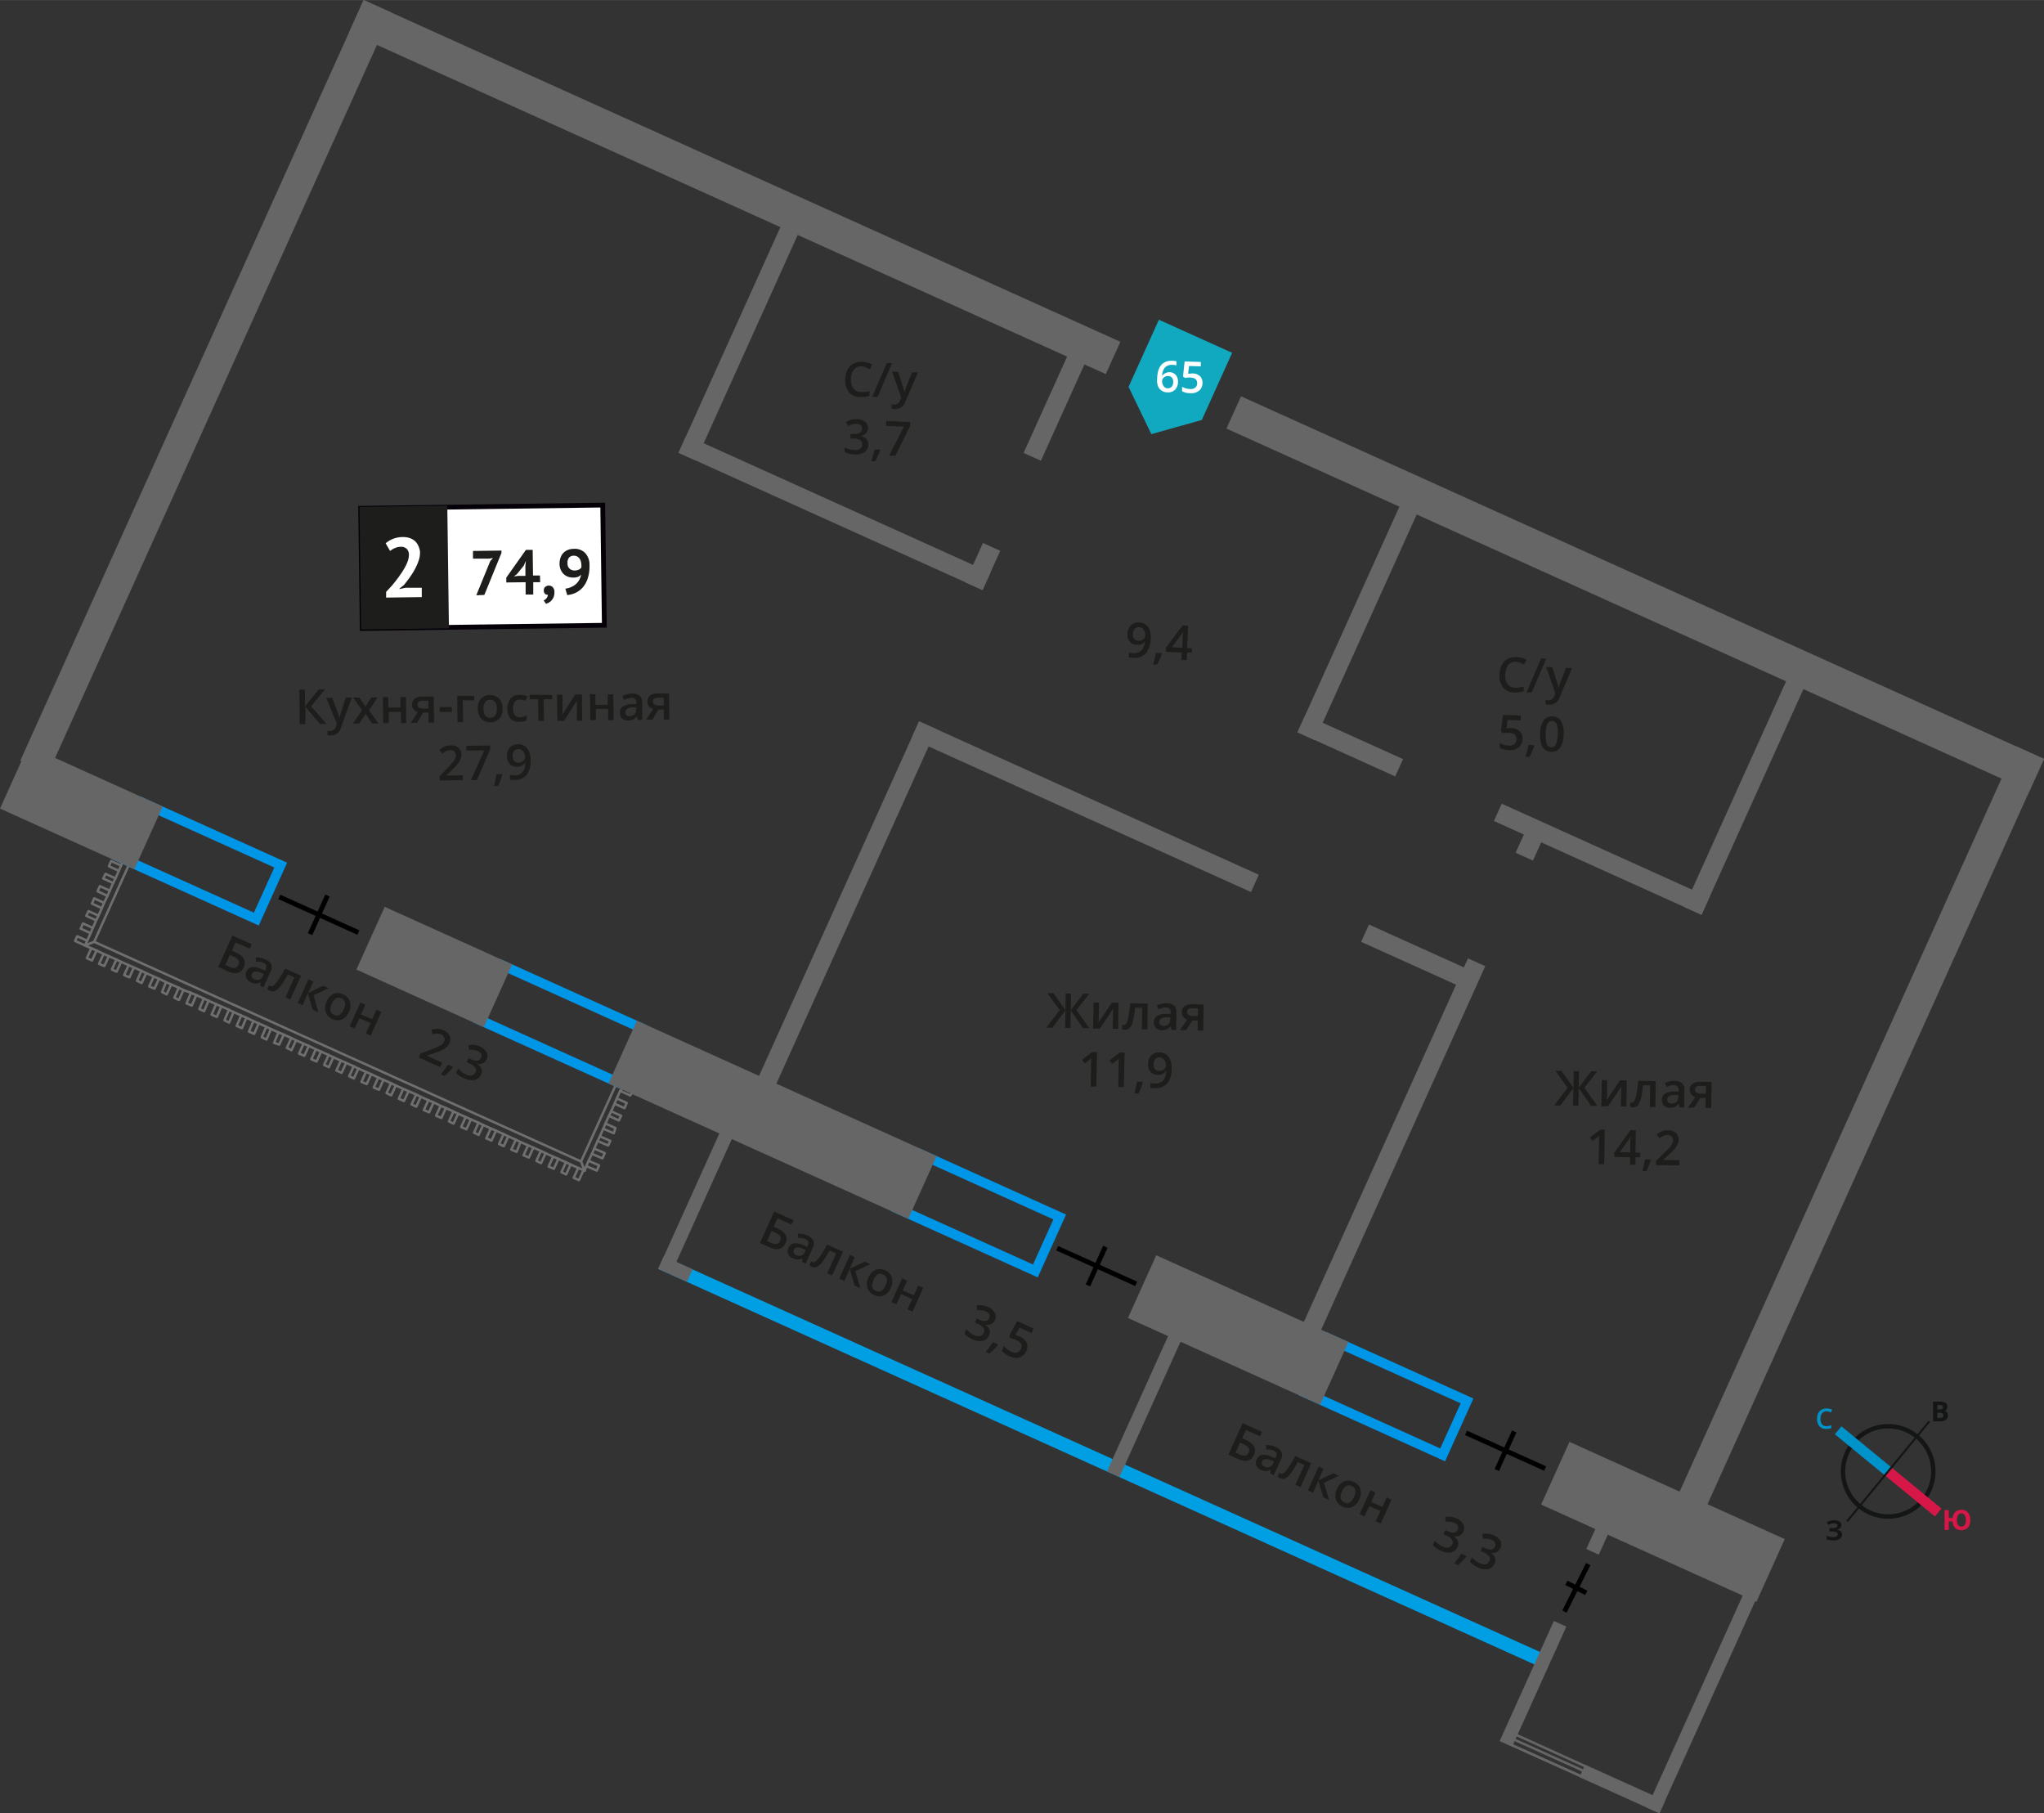 <svg xmlns="http://www.w3.org/2000/svg" width="149.23mm" height="132.36mm" viewBox="0 0 423.02 375.18">
  <rect x="0" y="0" width="423.02" height="375.18" fill="#333333" stroke="none"/>
  <defs>
    <style>
      .cls-1, .cls-12, .cls-13, .cls-14, .cls-4, .cls-6 {
        fill: none;
      }

      .cls-1 {
        stroke: #706f6f;
      }

      .cls-1, .cls-6 {
        stroke-linecap: round;
        stroke-linejoin: round;
      }

      .cls-1, .cls-11, .cls-6 {
        stroke-width: 0.5px;
      }

      .cls-2 {
        fill: #0096e7;
      }

      .cls-3 {
        fill: #009fe3;
      }

      .cls-4 {
        stroke: #000;
      }

      .cls-12, .cls-13, .cls-14, .cls-4 {
        stroke-miterlimit: 10;
      }

      .cls-5 {
        fill: #666;
      }

      .cls-6 {
        stroke: #666;
      }

      .cls-7 {
        fill: #11a9bf;
        fill-rule: evenodd;
      }

      .cls-11, .cls-8 {
        fill: #1d1d1b;
      }

      .cls-9 {
        fill: #fff;
      }

      .cls-10 {
        fill: #050007;
      }

      .cls-11 {
        stroke: #1d1d1b;
        stroke-miterlimit: 22.93;
      }

      .cls-12 {
        stroke: #141515;
        stroke-width: 0.91px;
      }

      .cls-13 {
        stroke: #0093ca;
      }

      .cls-13, .cls-14 {
        stroke-width: 2.13px;
      }

      .cls-14 {
        stroke: #d61747;
      }

      .cls-15 {
        fill: #141515;
      }

      .cls-16 {
        fill: #0093ca;
      }

      .cls-17 {
        fill: #d61747;
      }
    </style>
  </defs>
  <g id="text">
    <g>
      <line class="cls-1" x1="128.35" y1="225.7" x2="127.65" y2="227.27"/>
      <line class="cls-1" x1="127.19" y1="228.36" x2="126.48" y2="229.93"/>
      <line class="cls-1" x1="126.02" y1="230.89" x2="125.31" y2="232.46"/>
      <line class="cls-1" x1="124.85" y1="233.55" x2="124.15" y2="235.11"/>
      <line class="cls-1" x1="123.68" y1="236.08" x2="122.98" y2="237.65"/>
      <line class="cls-1" x1="122.51" y1="238.74" x2="121.81" y2="240.18"/>
      <line class="cls-1" x1="121.34" y1="241.27" x2="120.99" y2="242.23"/>
      <polyline class="cls-1" points="120.75 242.12 120.99 242.23 120.25 240.32 127.26 224.88"/>
      <line class="cls-1" x1="119.67" y1="241.65" x2="118.1" y2="240.95"/>
      <line class="cls-1" x1="117.13" y1="240.48" x2="115.56" y2="239.78"/>
      <line class="cls-1" x1="114.48" y1="239.31" x2="112.91" y2="238.61"/>
      <line class="cls-1" x1="111.94" y1="238.14" x2="110.37" y2="237.44"/>
      <line class="cls-1" x1="109.29" y1="236.98" x2="107.72" y2="236.28"/>
      <line class="cls-1" x1="106.75" y1="235.81" x2="105.19" y2="235.11"/>
      <line class="cls-1" x1="104.22" y1="234.64" x2="102.65" y2="233.94"/>
      <line class="cls-1" x1="101.57" y1="233.47" x2="100" y2="232.77"/>
      <line class="cls-1" x1="99.03" y1="232.3" x2="97.46" y2="231.6"/>
      <line class="cls-1" x1="96.38" y1="231.13" x2="94.81" y2="230.43"/>
      <line class="cls-1" x1="93.84" y1="229.96" x2="92.27" y2="229.26"/>
      <line class="cls-1" x1="91.19" y1="228.8" x2="89.74" y2="228.09"/>
      <line class="cls-1" x1="88.65" y1="227.63" x2="87.08" y2="226.93"/>
      <line class="cls-1" x1="86.12" y1="226.46" x2="84.55" y2="225.76"/>
      <line class="cls-1" x1="83.46" y1="225.29" x2="81.9" y2="224.59"/>
      <line class="cls-1" x1="80.93" y1="224.12" x2="79.36" y2="223.42"/>
      <line class="cls-1" x1="78.28" y1="222.95" x2="76.83" y2="222.25"/>
      <line class="cls-1" x1="75.74" y1="221.79" x2="74.17" y2="221.08"/>
      <line class="cls-1" x1="73.21" y1="220.62" x2="71.64" y2="219.92"/>
      <line class="cls-1" x1="70.55" y1="219.45" x2="68.98" y2="218.75"/>
      <line class="cls-1" x1="68.02" y1="218.28" x2="66.45" y2="217.58"/>
      <line class="cls-1" x1="65.36" y1="217.11" x2="63.91" y2="216.41"/>
      <line class="cls-1" x1="62.83" y1="215.94" x2="61.26" y2="215.24"/>
      <line class="cls-1" x1="60.29" y1="214.77" x2="58.73" y2="214.07"/>
      <line class="cls-1" x1="57.64" y1="213.61" x2="56.07" y2="212.9"/>
      <line class="cls-1" x1="55.11" y1="212.44" x2="53.54" y2="211.74"/>
      <line class="cls-1" x1="52.45" y1="211.27" x2="51" y2="210.57"/>
      <line class="cls-1" x1="49.92" y1="210.1" x2="48.35" y2="209.4"/>
      <line class="cls-1" x1="47.38" y1="208.93" x2="45.81" y2="208.23"/>
      <line class="cls-1" x1="44.73" y1="207.76" x2="43.16" y2="207.06"/>
      <line class="cls-1" x1="42.19" y1="206.59" x2="40.62" y2="205.89"/>
      <line class="cls-1" x1="39.54" y1="205.43" x2="37.97" y2="204.85"/>
      <line class="cls-1" x1="37.01" y1="204.38" x2="35.44" y2="203.68"/>
      <line class="cls-1" x1="34.35" y1="203.21" x2="32.9" y2="202.51"/>
      <line class="cls-1" x1="31.82" y1="202.04" x2="30.25" y2="201.34"/>
      <line class="cls-1" x1="29.28" y1="200.87" x2="27.71" y2="200.17"/>
      <line class="cls-1" x1="26.63" y1="199.7" x2="25.06" y2="199"/>
      <line class="cls-1" x1="24.09" y1="198.53" x2="22.52" y2="197.83"/>
      <line class="cls-1" x1="21.44" y1="197.37" x2="19.99" y2="196.66"/>
      <line class="cls-1" x1="18.9" y1="196.2" x2="17.58" y2="195.61"/>
      <polyline class="cls-1" points="17.58 195.61 19.49 194.87 120.25 240.32"/>
      <line class="cls-1" x1="18.05" y1="194.65" x2="18.75" y2="193.08"/>
      <line class="cls-1" x1="19.21" y1="191.99" x2="19.91" y2="190.42"/>
      <line class="cls-1" x1="20.38" y1="189.46" x2="21.08" y2="187.89"/>
      <line class="cls-1" x1="21.55" y1="186.8" x2="22.25" y2="185.36"/>
      <line class="cls-1" x1="22.72" y1="184.27" x2="23.42" y2="182.7"/>
      <line class="cls-1" x1="23.89" y1="181.74" x2="24.59" y2="180.17"/>
      <line class="cls-1" x1="25.06" y1="179.08" x2="25.17" y2="178.72"/>
      <line class="cls-1" x1="26.5" y1="179.3" x2="19.49" y2="194.87"/>
      <line class="cls-1" x1="130.4" y1="226.64" x2="130.64" y2="226.39"/>
      <polyline class="cls-1" points="128.59 225.46 128.35 225.7 130.4 226.64"/>
      <polyline class="cls-1" points="129.24 229.29 129.7 228.21 127.65 227.27 127.19 228.36 129.24 229.29"/>
      <polyline class="cls-1" points="128.07 231.83 128.54 230.86 126.48 229.93 126.02 230.89 128.07 231.83"/>
      <polyline class="cls-1" points="127.02 234.48 127.37 233.4 125.31 232.46 124.85 233.55 127.02 234.48"/>
      <polyline class="cls-1" points="125.85 237.01 126.32 236.05 124.15 235.12 123.68 236.08 125.85 237.01"/>
      <polyline class="cls-1" points="124.68 239.67 125.15 238.58 122.98 237.65 122.51 238.74 124.68 239.67"/>
      <polyline class="cls-1" points="123.51 242.2 123.98 241.12 121.81 240.18 121.34 241.27 123.51 242.2"/>
      <polyline class="cls-1" points="118.73 243.7 119.82 244.17 120.75 242.12 119.67 241.65 118.73 243.7"/>
      <polyline class="cls-1" points="116.2 242.53 117.16 243 118.1 240.95 117.13 240.48 116.2 242.53"/>
      <polyline class="cls-1" points="113.54 241.37 114.63 241.83 115.56 239.78 114.48 239.31 113.54 241.37"/>
      <polyline class="cls-1" points="111.01 240.2 111.97 240.66 112.91 238.61 111.94 238.14 111.01 240.2"/>
      <polyline class="cls-1" points="108.35 239.03 109.44 239.5 110.38 237.44 109.29 236.98 108.35 239.03"/>
      <polyline class="cls-1" points="105.82 237.86 106.91 238.33 107.72 236.28 106.75 235.81 105.82 237.86"/>
      <polyline class="cls-1" points="103.28 236.69 104.25 237.16 105.19 235.11 104.22 234.64 103.28 236.69"/>
      <polyline class="cls-1" points="100.63 235.52 101.72 235.99 102.65 233.94 101.57 233.47 100.63 235.52"/>
      <polyline class="cls-1" points="98.1 234.35 99.06 234.82 100 232.77 99.03 232.3 98.1 234.35"/>
      <polyline class="cls-1" points="95.44 233.19 96.53 233.65 97.46 231.6 96.38 231.13 95.44 233.19"/>
      <polyline class="cls-1" points="92.91 232.02 93.87 232.48 94.81 230.43 93.84 229.97 92.91 232.02"/>
      <polyline class="cls-1" points="90.25 230.85 91.34 231.31 92.27 229.26 91.19 228.8 90.25 230.85"/>
      <polyline class="cls-1" points="87.72 229.68 88.8 230.15 89.74 228.09 88.65 227.63 87.72 229.68"/>
      <polyline class="cls-1" points="85.18 228.51 86.15 228.98 87.08 226.93 86.12 226.46 85.18 228.51"/>
      <polyline class="cls-1" points="82.53 227.34 83.61 227.81 84.55 225.76 83.46 225.29 82.53 227.34"/>
      <polyline class="cls-1" points="80 226.17 80.96 226.64 81.9 224.59 80.93 224.12 80 226.17"/>
      <polyline class="cls-1" points="77.34 225.01 78.43 225.47 79.36 223.42 78.28 222.95 77.34 225.01"/>
      <polyline class="cls-1" points="74.81 223.84 75.89 224.3 76.83 222.25 75.74 221.78 74.81 223.84"/>
      <polyline class="cls-1" points="72.27 222.67 73.24 223.14 74.17 221.08 73.21 220.62 72.27 222.67"/>
      <polyline class="cls-1" points="69.62 221.5 70.7 221.97 71.64 219.91 70.55 219.45 69.62 221.5"/>
      <polyline class="cls-1" points="67.08 220.33 68.05 220.8 68.98 218.75 68.02 218.28 67.08 220.33"/>
      <polyline class="cls-1" points="64.43 219.16 65.51 219.63 66.45 217.58 65.36 217.11 64.43 219.16"/>
      <polyline class="cls-1" points="61.89 217.99 62.98 218.46 63.91 216.41 62.83 215.94 61.89 217.99"/>
      <polyline class="cls-1" points="59.36 216.82 60.33 217.29 61.26 215.24 60.29 214.77 59.36 216.82"/>
      <polyline class="cls-1" points="56.71 215.78 57.79 216.12 58.73 214.07 57.64 213.61 56.71 215.78"/>
      <polyline class="cls-1" points="54.17 214.61 55.14 215.08 56.07 212.91 55.1 212.44 54.17 214.61"/>
      <polyline class="cls-1" points="51.52 213.44 52.6 213.91 53.54 211.74 52.45 211.27 51.52 213.44"/>
      <polyline class="cls-1" points="48.98 212.27 50.07 212.74 51 210.57 49.92 210.1 48.98 212.27"/>
      <polyline class="cls-1" points="46.45 211.1 47.41 211.57 48.35 209.4 47.38 208.93 46.45 211.1"/>
      <polyline class="cls-1" points="43.79 209.94 44.88 210.4 45.81 208.23 44.73 207.76 43.79 209.94"/>
      <polyline class="cls-1" points="41.26 208.77 42.23 209.23 43.16 207.06 42.19 206.59 41.26 208.77"/>
      <polyline class="cls-1" points="38.6 207.6 39.69 208.06 40.62 205.89 39.54 205.43 38.6 207.6"/>
      <polyline class="cls-1" points="36.07 206.43 37.04 206.9 37.97 204.85 37.01 204.38 36.07 206.43"/>
      <polyline class="cls-1" points="33.54 205.26 34.5 205.73 35.44 203.68 34.35 203.21 33.54 205.26"/>
      <polyline class="cls-1" points="30.88 204.09 31.97 204.56 32.9 202.51 31.82 202.04 30.88 204.09"/>
      <polyline class="cls-1" points="28.35 202.92 29.31 203.39 30.25 201.34 29.28 200.87 28.35 202.92"/>
      <polyline class="cls-1" points="25.69 201.75 26.78 202.22 27.71 200.17 26.63 199.7 25.69 201.75"/>
      <polyline class="cls-1" points="23.16 200.59 24.12 201.05 25.06 199 24.09 198.53 23.16 200.59"/>
      <polyline class="cls-1" points="20.5 199.42 21.59 199.88 22.52 197.83 21.44 197.37 20.5 199.42"/>
      <polyline class="cls-1" points="17.97 198.25 19.05 198.72 19.99 196.66 18.9 196.2 17.97 198.25"/>
      <polyline class="cls-1" points="15.99 193.71 15.53 194.68 17.58 195.61 18.05 194.65 15.99 193.71"/>
      <polyline class="cls-1" points="17.16 191.06 16.7 192.14 18.75 193.08 19.21 191.99 17.16 191.06"/>
      <polyline class="cls-1" points="18.33 188.52 17.86 189.49 19.91 190.43 20.38 189.46 18.33 188.52"/>
      <polyline class="cls-1" points="19.5 185.87 19.03 186.96 21.08 187.89 21.55 186.81 19.5 185.87"/>
      <polyline class="cls-1" points="20.67 183.34 20.2 184.42 22.25 185.36 22.72 184.27 20.67 183.34"/>
      <polyline class="cls-1" points="21.84 180.8 21.37 181.77 23.42 182.7 23.89 181.74 21.84 180.8"/>
      <polyline class="cls-1" points="23 178.15 22.54 179.23 24.59 180.17 25.06 179.08 23 178.15"/>
      <path class="cls-2" d="M275.51,278.27l26.78,12.09-4.22,9.33L271.3,287.6l4.21-9.33m-1-2.65-5.86,13,30.42,13.74,5.86-13-30.42-13.74Z"/>
      <path class="cls-2" d="M191.22,240.21,218,252.3l-4.21,9.33L187,249.54l4.21-9.33m-1-2.65-5.86,13,30.42,13.74,5.86-13-30.42-13.74Z"/>
      <path class="cls-2" d="M104.59,201.09l26.77,12.09-4.21,9.34-26.77-12.09,4.21-9.34m-1-2.64-5.86,13,30.42,13.73,5.86-13-30.42-13.73Z"/>
      <path class="cls-2" d="M30,167.4l26.77,12.09-4.22,9.34L25.76,176.74,30,167.4m-1-2.64-5.86,13,30.41,13.73,5.87-13L29,164.76Z"/>
      <rect class="cls-3" x="226.31" y="202.51" width="2.83" height="199.51" transform="translate(596.92 219.07) rotate(114.29)"/>
      <g>
        <line class="cls-4" x1="303.41" y1="296.47" x2="319.77" y2="303.85"/>
        <line class="cls-4" x1="309.77" y1="304.17" x2="313.38" y2="296.17"/>
      </g>
      <g>
        <line class="cls-4" x1="218.79" y1="258.26" x2="235.14" y2="265.64"/>
        <line class="cls-4" x1="225.15" y1="265.96" x2="228.76" y2="257.97"/>
      </g>
      <g>
        <line class="cls-4" x1="57.81" y1="185.57" x2="74.16" y2="192.95"/>
        <line class="cls-4" x1="64.17" y1="193.28" x2="67.78" y2="185.28"/>
      </g>
      <rect class="cls-5" x="66.13" y="35.03" width="171.84" height="7.33" transform="translate(29.4 -59.14) rotate(24.3)"/>
      <rect class="cls-5" x="247.25" y="119.18" width="182.33" height="7.33" transform="translate(80.54 -128.38) rotate(24.3)"/>
      <g>
        <line class="cls-6" x1="313.1" y1="361.17" x2="327" y2="367.43"/>
        <line class="cls-6" x1="327" y1="367.43" x2="313.1" y2="361.17"/>
        <line class="cls-6" x1="313.57" y1="360.03" x2="327.47" y2="366.29"/>
        <line class="cls-6" x1="327.99" y1="365.41" x2="314.02" y2="359.06"/>
      </g>
      <rect class="cls-5" x="315.84" y="334.77" width="2.83" height="27.27" transform="translate(171.49 -99.69) rotate(24.3)"/>
      <rect class="cls-5" x="329.92" y="312.95" width="2.83" height="8.52" transform="translate(159.9 -108.25) rotate(24.3)"/>
      <rect class="cls-5" x="353.39" y="315.75" width="2.83" height="61.58" transform="translate(174.05 -115.31) rotate(24.3)"/>
      <rect class="cls-5" x="145.19" y="220.88" width="2.83" height="44.16" transform="translate(112.98 -38.8) rotate(24.3)"/>
      <rect class="cls-5" x="238.06" y="262.82" width="2.83" height="44.16" transform="translate(138.46 -73.31) rotate(24.3)"/>
      <rect class="cls-5" x="334.32" y="361.08" width="2.83" height="18.16" transform="translate(811.26 216.49) rotate(114.3)"/>
      <rect class="cls-5" x="138.37" y="259.3" width="2.83" height="6.53" transform="translate(436.61 243.22) rotate(114.3)"/>
      <rect class="cls-5" x="307.89" y="175.81" width="47.14" height="3.93" transform="translate(102.53 -120.65) rotate(24.3)"/>
      <rect class="cls-5" x="281.44" y="196.06" width="24.03" height="3.93" transform="translate(107.49 -103.22) rotate(24.3)"/>
      <rect class="cls-5" x="185.99" y="164.94" width="77.14" height="3.93" transform="translate(88.58 -77.62) rotate(24.3)"/>
      <rect class="cls-5" x="268.35" y="152.32" width="22.19" height="3.93" transform="translate(88.25 -101.33) rotate(24.3)"/>
      <rect class="cls-5" x="138.18" y="104.12" width="69.04" height="3.93" transform="translate(58.96 -61.67) rotate(24.3)"/>
      <rect class="cls-5" x="254.1" y="125.24" width="55.13" height="3.93" transform="translate(513.51 -77.16) rotate(114.3)"/>
      <rect class="cls-5" x="125.99" y="67.4" width="55.13" height="3.93" transform="translate(279.97 -42.04) rotate(114.3)"/>
      <rect class="cls-5" x="198.93" y="115.25" width="8.92" height="3.93" transform="translate(393.91 -19.92) rotate(114.3)"/>
      <rect class="cls-5" x="205.75" y="80.33" width="26.81" height="3.93" transform="translate(384.34 -83.57) rotate(114.3)"/>
      <rect class="cls-5" x="313.62" y="172.42" width="6.28" height="3.93" transform="translate(27.47 391.32) rotate(-65.7)"/>
      <rect class="cls-5" x="245.62" y="235.85" width="84.99" height="3.93" transform="translate(-47.2 402.55) rotate(-65.7)"/>
      <rect class="cls-5" x="132.03" y="186.82" width="84.99" height="3.93" transform="translate(-69.36 270.16) rotate(-65.7)"/>
      <rect class="cls-5" x="334.13" y="161.37" width="55.13" height="3.93" transform="translate(659.4 -99.09) rotate(114.3)"/>
      <rect class="cls-5" x="319.71" y="307.76" width="48.89" height="14.24" transform="translate(160.07 -113.73) rotate(24.3)"/>
      <rect class="cls-5" x="234.43" y="268.07" width="43.63" height="14.24" transform="translate(135.95 -81.07) rotate(24.3)"/>
      <rect class="cls-5" x="125.85" y="224.56" width="68.07" height="14.24" transform="translate(109.51 -45.27) rotate(24.3)"/>
      <rect class="cls-5" x="75.41" y="192.95" width="28.94" height="14.24" transform="translate(90.29 -19.26) rotate(24.3)"/>
      <rect class="cls-5" x="1.58" y="159.96" width="30.5" height="14.24" transform="translate(70.25 7.88) rotate(24.3)"/>
      <rect class="cls-5" x="-43.73" y="76.83" width="172.68" height="6.33" transform="translate(-47.83 85.91) rotate(-65.7)"/>
      <rect class="cls-5" x="298.26" y="231.24" width="172.68" height="6.33" transform="translate(12.69 488.47) rotate(-65.7)"/>
      <polygon class="cls-7" points="248.72 86.89 248.72 86.89 243.5 88.35 238.28 89.82 235.92 84.93 233.57 80.05 233.56 80.05 233.56 80.04 239.84 66.15 255 72.99 248.72 86.89 248.72 86.89"/>
      <g>
        <line class="cls-4" x1="323.77" y1="333.45" x2="328.69" y2="323.63"/>
        <line class="cls-4" x1="328.29" y1="329.57" x2="324.17" y2="327.5"/>
      </g>
      <g>
        <path class="cls-8" d="M219.31,209l-2.55-3.5,1.25,0,2.48,3.5.06-3.46,1.11,0L221.6,209l2.59-3.41,1.25,0-2.66,3.4,2.65,3.74-1.28,0-2.55-3.66-.07,3.62-1.1,0,.06-3.62-2.68,3.57-1.29,0Z"/>
        <path class="cls-8" d="M227.46,207.43l-.05,2.76c0,.33,0,.8-.1,1.42l2.78-4.14,1.4,0-.09,5.4h-1.11l.05-2.72c0-.15,0-.4,0-.73s0-.58.06-.73l-2.77,4.13-1.41,0,.1-5.4Z"/>
        <path class="cls-8" d="M237.47,213l-1.16,0,.08-4.5-1.49,0a17.94,17.94,0,0,1-.42,2.71,3.45,3.45,0,0,1-.62,1.41,1.24,1.24,0,0,1-1,.44,1.86,1.86,0,0,1-.63-.12l0-.9a1.11,1.11,0,0,0,.36.08c.33,0,.6-.37.8-1.11a21.12,21.12,0,0,0,.5-3.42l3.63.06Z"/>
        <path class="cls-8" d="M242.49,213.08l-.22-.75h0a2.25,2.25,0,0,1-.8.66,2.64,2.64,0,0,1-1,.16,1.74,1.74,0,0,1-1.24-.45,1.68,1.68,0,0,1-.43-1.23,1.45,1.45,0,0,1,.65-1.25,3.59,3.59,0,0,1,1.89-.43h.94v-.29a1.09,1.09,0,0,0-.23-.78,1,1,0,0,0-.74-.27,3,3,0,0,0-.8.11,6.61,6.61,0,0,0-.74.28l-.35-.83a3.63,3.63,0,0,1,1-.33,3.87,3.87,0,0,1,1-.1,2.37,2.37,0,0,1,1.55.47,1.79,1.79,0,0,1,.5,1.42l-.06,3.64Zm-1.7-.81a1.39,1.39,0,0,0,1-.33,1.26,1.26,0,0,0,.4-1v-.47l-.69,0a2.33,2.33,0,0,0-1.18.25.81.81,0,0,0-.38.73.73.73,0,0,0,.2.57A.93.93,0,0,0,240.79,212.27Z"/>
        <path class="cls-8" d="M245.46,213.14l-1.28,0,1.54-2.18a1.55,1.55,0,0,1-1.15-1.58,1.45,1.45,0,0,1,.57-1.19,2.36,2.36,0,0,1,1.5-.41l2.46.05-.09,5.4-1.15,0,0-2.08-1.08,0Zm.23-3.76a.7.7,0,0,0,.31.63,1.53,1.53,0,0,0,.84.22l1.07,0,0-1.6-1.25,0a1.18,1.18,0,0,0-.73.19A.66.66,0,0,0,245.69,209.38Z"/>
        <path class="cls-8" d="M226.88,224.82l-1.15,0,.08-4.61c0-.55,0-1,.06-1.31-.07.08-.17.16-.28.26l-1.11.88-.56-.74,2.12-1.62,1,0Z"/>
        <path class="cls-8" d="M232.59,224.92l-1.15,0,.08-4.61c0-.55,0-1,.06-1.31l-.28.25c-.11.1-.48.39-1.11.88l-.57-.73,2.13-1.62,1,0Z"/>
        <path class="cls-8" d="M236.51,223.93a15.62,15.62,0,0,1-.89,2.33l-.85,0c.24-.87.42-1.69.55-2.44l1.12,0Z"/>
        <path class="cls-8" d="M242.49,221a4.88,4.88,0,0,1-.9,3.14,3.13,3.13,0,0,1-2.58,1,3.41,3.41,0,0,1-.93-.09l0-1a3.29,3.29,0,0,0,.87.14,2.26,2.26,0,0,0,1.75-.6,3.07,3.07,0,0,0,.65-2h-.06a1.72,1.72,0,0,1-.7.62,2.09,2.09,0,0,1-1,.18,1.93,1.93,0,0,1-1.48-.62,2.33,2.33,0,0,1-.51-1.63,2.51,2.51,0,0,1,.65-1.77,2.28,2.28,0,0,1,1.73-.63,2.32,2.32,0,0,1,1.32.4,2.38,2.38,0,0,1,.86,1.09A4.17,4.17,0,0,1,242.49,221ZM240,218.76a1.12,1.12,0,0,0-.92.38,1.59,1.59,0,0,0-.33,1.08,1.45,1.45,0,0,0,.27,1,1.15,1.15,0,0,0,.89.36,1.42,1.42,0,0,0,1-.33,1.09,1.09,0,0,0,.41-.8,2.07,2.07,0,0,0-.16-.82,1.46,1.46,0,0,0-.46-.6A1.2,1.2,0,0,0,240,218.76Z"/>
      </g>
      <g>
        <path class="cls-8" d="M324.44,225.05l-2.55-3.49,1.25,0,2.48,3.5.06-3.46,1.11,0-.06,3.46,2.59-3.41,1.25,0-2.66,3.4,2.65,3.74-1.28,0-2.55-3.66-.07,3.62-1.1,0,.06-3.62-2.68,3.58-1.29,0Z"/>
        <path class="cls-8" d="M332.59,223.48l0,2.77c0,.32,0,.79-.1,1.42l2.78-4.14,1.4,0-.09,5.4-1.11,0,.05-2.72c0-.15,0-.39,0-.73s0-.58.06-.73l-2.77,4.13-1.4,0,.09-5.4Z"/>
        <path class="cls-8" d="M342.6,229.05l-1.16,0,.08-4.5-1.49,0a19.39,19.39,0,0,1-.41,2.7,3.71,3.71,0,0,1-.63,1.42,1.22,1.22,0,0,1-1,.43,1.48,1.48,0,0,1-.63-.12l0-.89a1.15,1.15,0,0,0,.36.07c.33,0,.6-.36.8-1.11a20.94,20.94,0,0,0,.5-3.42l3.63.06Z"/>
        <path class="cls-8" d="M347.62,229.14l-.22-.76h0a2.05,2.05,0,0,1-.8.66,2.46,2.46,0,0,1-1,.16,1.74,1.74,0,0,1-1.24-.45,1.61,1.61,0,0,1-.42-1.22,1.41,1.41,0,0,1,.64-1.25,3.49,3.49,0,0,1,1.89-.43l.94,0v-.28a1.1,1.1,0,0,0-.22-.78,1,1,0,0,0-.75-.27,2.38,2.38,0,0,0-.8.11,5.05,5.05,0,0,0-.74.27l-.35-.82a4,4,0,0,1,1-.34,4.38,4.38,0,0,1,1-.1,2.3,2.3,0,0,1,1.55.48,1.76,1.76,0,0,1,.5,1.42l-.06,3.63Zm-1.7-.81a1.43,1.43,0,0,0,1-.33,1.28,1.28,0,0,0,.4-1v-.46h-.7a2.44,2.44,0,0,0-1.18.25.82.82,0,0,0-.38.74.69.69,0,0,0,.2.56A1,1,0,0,0,345.92,228.33Z"/>
        <path class="cls-8" d="M350.59,229.19l-1.28,0,1.54-2.19a1.61,1.61,0,0,1-.85-.57,1.66,1.66,0,0,1-.3-1,1.43,1.43,0,0,1,.57-1.18,2.3,2.3,0,0,1,1.5-.41l2.46,0-.09,5.4-1.15,0,0-2.08-1.08,0Zm.23-3.76a.7.7,0,0,0,.31.63,1.45,1.45,0,0,0,.84.22l1.07,0,0-1.6-1.25,0a1.11,1.11,0,0,0-.73.19A.68.68,0,0,0,350.82,225.43Z"/>
        <path class="cls-8" d="M332,240.87l-1.15,0,.08-4.61c0-.55,0-1,.06-1.3l-.28.25-1.11.88-.56-.74,2.13-1.61.95,0Z"/>
        <path class="cls-8" d="M339.47,239.44h-1l0,1.55-1.12,0,0-1.55-3.26-.06v-.88l3.34-4.66,1.12,0-.08,4.64,1,0Zm-2.07-1,0-1.8c0-.63,0-1.16.08-1.56h0a5.1,5.1,0,0,1-.44.77l-1.82,2.55Z"/>
        <path class="cls-8" d="M341.65,240a17,17,0,0,1-.9,2.32h-.85c.24-.88.42-1.69.55-2.44h1.12Z"/>
        <path class="cls-8" d="M347.56,241.14l-4.83-.08v-.87l1.87-1.82a14.13,14.13,0,0,0,1.1-1.17,2.34,2.34,0,0,0,.4-.65,1.76,1.76,0,0,0,.14-.65,1,1,0,0,0-.28-.77,1.09,1.09,0,0,0-.8-.29,1.94,1.94,0,0,0-.79.14,3.41,3.41,0,0,0-.9.53l-.61-.77a4.05,4.05,0,0,1,1.17-.69,3.22,3.22,0,0,1,1.2-.19,2.35,2.35,0,0,1,1.59.54,1.79,1.79,0,0,1,.58,1.41,2.56,2.56,0,0,1-.19.92,4,4,0,0,1-.55.89,11.39,11.39,0,0,1-1.22,1.22L344.19,240v0l3.39.06Z"/>
      </g>
      <g>
        <path class="cls-9" d="M239.48,78.32c.07-2.52,1.13-3.74,3.18-3.68a3.57,3.57,0,0,1,.81.1l0,.86a2.89,2.89,0,0,0-.77-.12,2,2,0,0,0-1.57.51,2.62,2.62,0,0,0-.61,1.75h.05a1.35,1.35,0,0,1,.6-.53A1.87,1.87,0,0,1,242,77a1.73,1.73,0,0,1,1.34.58,2.06,2.06,0,0,1,.45,1.47,2.25,2.25,0,0,1-.61,1.58,2,2,0,0,1-1.56.54,2.06,2.06,0,0,1-2-1.36A3.8,3.8,0,0,1,239.48,78.32Zm2.18,2a1,1,0,0,0,.83-.31,1.49,1.49,0,0,0,.31-1,1.3,1.3,0,0,0-.24-.87,1,1,0,0,0-.8-.34,1.3,1.3,0,0,0-.62.12,1.22,1.22,0,0,0-.46.38.88.88,0,0,0-.17.5,1.66,1.66,0,0,0,.3,1.06A1.08,1.08,0,0,0,241.66,80.35Z"/>
        <path class="cls-9" d="M246.81,77.26a2.2,2.2,0,0,1,1.52.56,1.82,1.82,0,0,1,.53,1.42,2,2,0,0,1-.69,1.58,2.64,2.64,0,0,1-1.85.53,3.58,3.58,0,0,1-1.68-.4l0-.94a2.76,2.76,0,0,0,.8.34,4,4,0,0,0,.86.14,1.57,1.57,0,0,0,1.07-.29,1.11,1.11,0,0,0,.39-.9c0-.76-.45-1.16-1.43-1.19a3.12,3.12,0,0,0-.51,0l-.54.08-.45-.28.34-3.13,3.34.1,0,.92-2.43-.08-.19,1.59.38,0A3,3,0,0,1,246.81,77.26Z"/>
      </g>
      <g>
        <path class="cls-8" d="M67.58,149.79l-1.38,0-3-3.58,0,3.62-1.16,0-.1-7.14,1.17,0,0,3.46,2.84-3.49,1.28,0-2.84,3.48Z"/>
        <path class="cls-8" d="M67.5,144.39h1.25l1.14,3a6.1,6.1,0,0,1,.35,1.23h0a6.34,6.34,0,0,1,.15-.65c.08-.26.47-1.48,1.19-3.66l1.24,0-2.22,6.15a2.19,2.19,0,0,1-2.08,1.71,3,3,0,0,1-.74-.07l0-.91a2.24,2.24,0,0,0,.6.05,1.2,1.2,0,0,0,1.15-1l.19-.51Z"/>
        <path class="cls-8" d="M74.92,146.94l-1.85-2.62,1.31,0,1.26,1.88,1.21-1.91,1.3,0-1.78,2.67,1.95,2.73-1.3,0-1.36-2-1.3,2-1.3,0Z"/>
        <path class="cls-8" d="M80.34,144.22l0,2.17,2.54,0,0-2.17H84l.07,5.4H83l0-2.33-2.54,0,0,2.32-1.15,0-.07-5.4Z"/>
        <path class="cls-8" d="M86.29,149.55H85l1.47-2.23a1.55,1.55,0,0,1-1.19-1.54,1.48,1.48,0,0,1,.53-1.21,2.38,2.38,0,0,1,1.49-.45l2.46,0,.07,5.4-1.15,0,0-2.08H87.58Zm.12-3.76a.68.68,0,0,0,.32.61,1.45,1.45,0,0,0,.85.2h1.07l0-1.61-1.25,0a1.23,1.23,0,0,0-.72.21A.7.7,0,0,0,86.41,145.79Z"/>
        <path class="cls-8" d="M91,147.29l0-1,2.51,0,0,1Z"/>
        <path class="cls-8" d="M98.12,144v.9l-2.34,0,.06,4.5-1.15,0-.07-5.4Z"/>
        <path class="cls-8" d="M104,146.6a2.94,2.94,0,0,1-.66,2.08,2.45,2.45,0,0,1-1.87.77,2.7,2.7,0,0,1-1.35-.33,2.23,2.23,0,0,1-.9-1,3.29,3.29,0,0,1-.34-1.48,3,3,0,0,1,.65-2.06,2.42,2.42,0,0,1,1.89-.76,2.39,2.39,0,0,1,1.87.73A2.92,2.92,0,0,1,104,146.6Zm-3.93.06c0,1.24.48,1.86,1.4,1.85s1.36-.64,1.35-1.89-.49-1.84-1.41-1.83a1.16,1.16,0,0,0-1,.49A2.44,2.44,0,0,0,100.06,146.66Z"/>
        <path class="cls-8" d="M107.52,149.36a2.3,2.3,0,0,1-1.87-.69,3.6,3.6,0,0,1,0-4.14,2.46,2.46,0,0,1,1.92-.76,3.5,3.5,0,0,1,1.54.3l-.33.92a3.38,3.38,0,0,0-1.21-.26c-.93,0-1.39.63-1.38,1.87a2.21,2.21,0,0,0,.37,1.36,1.21,1.21,0,0,0,1,.45A3,3,0,0,0,109,148v1a2.63,2.63,0,0,1-.65.27A4.16,4.16,0,0,1,107.52,149.36Z"/>
        <path class="cls-8" d="M114.28,143.78v.9l-1.76,0,.06,4.5-1.15,0-.06-4.51-1.76,0v-.9Z"/>
        <path class="cls-8" d="M116.42,143.75l0,2.77a14,14,0,0,1-.06,1.42l2.66-4.23h1.4l.07,5.4h-1.1l0-2.72c0-.15,0-.39,0-.73s0-.58,0-.73l-2.64,4.22h-1.4l-.07-5.4Z"/>
        <path class="cls-8" d="M123.23,143.66l0,2.17,2.54,0,0-2.16,1.15,0L127,149l-1.14,0,0-2.33-2.54,0,0,2.33h-1.14l-.08-5.4Z"/>
        <path class="cls-8" d="M132,148.94l-.24-.74h0a2.16,2.16,0,0,1-.77.68,2.65,2.65,0,0,1-1,.19,1.69,1.69,0,0,1-1.24-.41,1.61,1.61,0,0,1-.47-1.21,1.45,1.45,0,0,1,.61-1.27,3.56,3.56,0,0,1,1.88-.49l.93,0v-.29a1.13,1.13,0,0,0-.25-.77,1,1,0,0,0-.76-.25,2.62,2.62,0,0,0-.79.14,5.84,5.84,0,0,0-.73.29l-.38-.81a3.67,3.67,0,0,1,1-.36,4.37,4.37,0,0,1,1-.14,2.34,2.34,0,0,1,1.56.43,1.77,1.77,0,0,1,.55,1.41l0,3.63Zm-1.72-.75a1.43,1.43,0,0,0,1-.37,1.27,1.27,0,0,0,.37-1v-.47l-.69,0a2.38,2.38,0,0,0-1.18.29.83.83,0,0,0-.36.74.74.74,0,0,0,.23.56A.92.92,0,0,0,130.29,148.19Z"/>
        <path class="cls-8" d="M135,148.91H133.7l1.48-2.23a1.54,1.54,0,0,1-1.2-1.54,1.49,1.49,0,0,1,.54-1.21,2.35,2.35,0,0,1,1.48-.45l2.46,0,.08,5.4h-1.16l0-2.08-1.09,0Zm.11-3.77a.69.69,0,0,0,.33.62,1.49,1.49,0,0,0,.84.2l1.07,0,0-1.6-1.25,0a1.1,1.1,0,0,0-.72.21A.68.68,0,0,0,135.1,145.14Z"/>
        <path class="cls-8" d="M95.79,161.42l-4.83.07,0-.87,1.82-1.88c.54-.56.89-1,1.07-1.19a3.11,3.11,0,0,0,.38-.67,2,2,0,0,0,.11-.66,1.07,1.07,0,0,0-.3-.76,1.12,1.12,0,0,0-.81-.26,2,2,0,0,0-.79.16,3.58,3.58,0,0,0-.88.56l-.63-.75a4.29,4.29,0,0,1,1.15-.73,3.35,3.35,0,0,1,1.19-.22,2.37,2.37,0,0,1,1.61.49,1.78,1.78,0,0,1,.62,1.39,2.35,2.35,0,0,1-.17.92,3.4,3.4,0,0,1-.52.91,11.32,11.32,0,0,1-1.17,1.26l-1.23,1.22v.05l3.39-.05Z"/>
        <path class="cls-8" d="M97.47,161.4l2.75-6.15-3.72.05v-1l4.94-.06v.8l-2.73,6.36Z"/>
        <path class="cls-8" d="M103.93,160.27a17.61,17.61,0,0,1-.83,2.35h-.84a24.42,24.42,0,0,0,.47-2.46l1.12,0Z"/>
        <path class="cls-8" d="M109.82,157.15a5,5,0,0,1-.81,3.16,3.14,3.14,0,0,1-2.55,1.07,3.61,3.61,0,0,1-.93-.07v-1a2.89,2.89,0,0,0,.87.11,2.25,2.25,0,0,0,1.73-.64,3.13,3.13,0,0,0,.6-2h-.06a1.71,1.71,0,0,1-.69.65,2.33,2.33,0,0,1-1,.21,2,2,0,0,1-1.5-.57,2.35,2.35,0,0,1-.56-1.62,2.51,2.51,0,0,1,.6-1.79,2.29,2.29,0,0,1,1.71-.68,2.36,2.36,0,0,1,1.33.35,2.49,2.49,0,0,1,.89,1.07A4.27,4.27,0,0,1,109.82,157.15ZM107.3,155a1.13,1.13,0,0,0-.91.4,1.66,1.66,0,0,0-.3,1.1,1.36,1.36,0,0,0,.31.95,1.08,1.08,0,0,0,.9.34,1.39,1.39,0,0,0,1-.36,1,1,0,0,0,.38-.82,1.91,1.91,0,0,0-.18-.81,1.4,1.4,0,0,0-.48-.59A1.17,1.17,0,0,0,107.3,155Z"/>
      </g>
      <g>
        <rect class="cls-9" x="74.8" y="104.8" width="50.11" height="24.87" transform="translate(-1.54 1.33) rotate(-0.76)"/>
        <path class="cls-10" d="M124.25,105l-49.11.65.31,23.87,49.12-.64Zm-49.62-.33,50.6-.67.34,25.85-51.09.68-.34-25.86Z"/>
        <rect class="cls-11" x="74.8" y="105.01" width="17.68" height="24.87" transform="translate(-1.54 1.11) rotate(-0.76)"/>
        <g>
          <path class="cls-8" d="M98.57,123.16l2.89-7.07.57-.65-.78.14-3.36,0,0-1.59,5.89-.08v.49l-3.54,8.69Z"/>
          <path class="cls-8" d="M111.79,120.45h-1.43l0,2.55-1.58,0,0-2.54-4,.05v-1l4.06-5.74,1.4,0,.07,5.3,1.44,0Zm-3.06-3.32.11-1.1h0l-.44,1L107,118.76l-.65.5.84-.11,1.55,0Z"/>
          <path class="cls-8" d="M112.55,122.15a.87.87,0,0,1,.28-.71,1.08,1.08,0,0,1,.72-.28,1.1,1.1,0,0,1,.87.36,1.41,1.41,0,0,1,.32,1,2.67,2.67,0,0,1-.16,1,2.4,2.4,0,0,1-.45.71,2.13,2.13,0,0,1-.56.45,4.26,4.26,0,0,1-.56.25l-.5-.7a1.55,1.55,0,0,0,.61-.48,1.2,1.2,0,0,0,.27-.7.73.73,0,0,1-.57-.17A.86.86,0,0,1,112.55,122.15Z"/>
          <path class="cls-8" d="M115.8,116.66a3.73,3.73,0,0,1,.19-1.23,2.68,2.68,0,0,1,.57-1,2.85,2.85,0,0,1,.94-.64,3.3,3.3,0,0,1,1.27-.24,3,3,0,0,1,2.32.85A3.54,3.54,0,0,1,122,117a7.92,7.92,0,0,1-.35,2.62,5.52,5.52,0,0,1-1,1.86,4.56,4.56,0,0,1-1.48,1.15,5.41,5.41,0,0,1-1.78.49l-.38-1.33a4,4,0,0,0,1.27-.37,3.28,3.28,0,0,0,1-.66,3.14,3.14,0,0,0,.65-.88,3.8,3.8,0,0,0,.34-1,1.59,1.59,0,0,1-.66.47,2.76,2.76,0,0,1-1,.15,3.11,3.11,0,0,1-1-.16,2.65,2.65,0,0,1-.88-.5,2.73,2.73,0,0,1-.64-.87A3.11,3.11,0,0,1,115.8,116.66Zm1.65-.11a1.42,1.42,0,0,0,.43,1.11,1.51,1.51,0,0,0,1.05.37,2.09,2.09,0,0,0,.87-.18,1.41,1.41,0,0,0,.52-.43,4.67,4.67,0,0,0,0-.52,3,3,0,0,0-.1-.72,1.86,1.86,0,0,0-.29-.62,1.45,1.45,0,0,0-.49-.43,1.32,1.32,0,0,0-.7-.15,1.22,1.22,0,0,0-1,.42A1.7,1.7,0,0,0,117.45,116.55Z"/>
        </g>
        <path class="cls-9" d="M86.93,114.22a5.25,5.25,0,0,1-.3,1.81,11.92,11.92,0,0,1-.8,1.8,15.76,15.76,0,0,1-1.08,1.7c-.4.55-.79,1.06-1.17,1.52l-.91.73v.09l1.26-.26,3.36,0,0,1.93-7.38.1,0-1.18c.28-.29.59-.64.93-1s.7-.81,1.05-1.26.69-.89,1-1.37a14.62,14.62,0,0,0,.9-1.42,9.09,9.09,0,0,0,.62-1.38,4,4,0,0,0,.22-1.27,1.74,1.74,0,0,0-.43-1.18,1.72,1.72,0,0,0-1.31-.45,3,3,0,0,0-1.15.26,3.4,3.4,0,0,0-1,.61l-.93-1.6a5.77,5.77,0,0,1,1.54-.92,5.63,5.63,0,0,1,2-.37,4.65,4.65,0,0,1,1.38.19,3.24,3.24,0,0,1,1.1.6,3,3,0,0,1,.73,1A3.58,3.58,0,0,1,86.93,114.22Z"/>
      </g>
      <g>
        <path class="cls-8" d="M50.45,200.1c-.59,1.31-1.72,1.58-3.39.83l-1.89-.86,2.93-6.5,4,1.79-.41.91L48.75,195,48,196.69l.78.35C50.46,197.81,51,198.83,50.45,200.1Zm-3.82-.44.77.34a2.17,2.17,0,0,0,1.23.26,1,1,0,0,0,.73-.65,1,1,0,0,0,0-.94,2.56,2.56,0,0,0-1.14-.8l-.64-.29Z"/>
        <path class="cls-8" d="M53.83,204l.1-.78h0a2.3,2.3,0,0,1-1,.29,2.51,2.51,0,0,1-1-.26,1.72,1.72,0,0,1-.95-.9A1.56,1.56,0,0,1,51,201a1.44,1.44,0,0,1,1.08-.9,3.64,3.64,0,0,1,1.92.36l.86.35.12-.26a1.12,1.12,0,0,0,.1-.8,1,1,0,0,0-.58-.54,2.4,2.4,0,0,0-.78-.22,6.91,6.91,0,0,0-.78,0v-.9a4,4,0,0,1,1,.08,4.15,4.15,0,0,1,.94.3,2.36,2.36,0,0,1,1.24,1,1.78,1.78,0,0,1-.11,1.51l-1.49,3.31Zm-1.24-1.41a1.42,1.42,0,0,0,1.06.09,1.25,1.25,0,0,0,.75-.73l.19-.43-.64-.26a2.51,2.51,0,0,0-1.19-.24.83.83,0,0,0-.64.53.68.68,0,0,0,0,.59A.9.9,0,0,0,52.59,202.57Z"/>
        <path class="cls-8" d="M60.08,206.81l-1-.48,1.85-4.1-1.36-.61a19.29,19.29,0,0,1-1.45,2.32A3.55,3.55,0,0,1,56.93,205a1.22,1.22,0,0,1-1.07,0,1.69,1.69,0,0,1-.53-.36l.37-.82a1.17,1.17,0,0,0,.3.21c.31.14.7-.09,1.18-.7A20.69,20.69,0,0,0,59,200.39l3.31,1.49Z"/>
        <path class="cls-8" d="M66.85,203.94l1.15.52-3.1,1.45,1,3.55-1.2-.55-1-3.45L62.62,208l-1-.47,2.22-4.92,1,.47-1.08,2.39Z"/>
        <path class="cls-8" d="M72.24,209.32a2.94,2.94,0,0,1-1.47,1.61,2.44,2.44,0,0,1-2-.1,2.61,2.61,0,0,1-1.08-.87,2.18,2.18,0,0,1-.41-1.26,3.28,3.28,0,0,1,.32-1.48A2.91,2.91,0,0,1,69,205.63a2.45,2.45,0,0,1,2,.11,2.37,2.37,0,0,1,1.38,1.45A2.9,2.9,0,0,1,72.24,209.32Zm-3.58-1.61c-.51,1.13-.35,1.89.49,2.27s1.5,0,2-1.14.34-1.88-.5-2.25a1.17,1.17,0,0,0-1.15,0A2.42,2.42,0,0,0,68.66,207.71Z"/>
        <path class="cls-8" d="M75.6,207.89l-.89,2,2.31,1,.9-2,1,.48-2.22,4.92-1-.47,1-2.13-2.32-1-1,2.12-1-.47,2.22-4.93Z"/>
      </g>
      <g>
        <path class="cls-8" d="M162.57,257.22c-.59,1.3-1.72,1.58-3.4.82l-1.89-.85,2.94-6.51,4,1.79-.41.91-2.91-1.31-.78,1.73.77.35C162.57,254.92,163.14,256,162.57,257.22Zm-3.82-.45.77.35a2.15,2.15,0,0,0,1.23.25,1,1,0,0,0,.72-.65,1,1,0,0,0,0-.94,2.7,2.7,0,0,0-1.15-.8l-.63-.29Z"/>
        <path class="cls-8" d="M166,261.1l.1-.78,0,0a2.23,2.23,0,0,1-1,.29,2.48,2.48,0,0,1-1-.25,1.76,1.76,0,0,1-1-.91,1.6,1.6,0,0,1,.1-1.29,1.42,1.42,0,0,1,1.08-.89,3.58,3.58,0,0,1,1.91.35l.87.36.12-.26a1.09,1.09,0,0,0,.09-.81,1,1,0,0,0-.57-.54,2.76,2.76,0,0,0-.78-.22,7,7,0,0,0-.79,0v-.9a4.48,4.48,0,0,1,1,.08,4.23,4.23,0,0,1,.95.3,2.27,2.27,0,0,1,1.23,1.05,1.72,1.72,0,0,1-.1,1.5l-1.5,3.32Zm-1.24-1.42a1.43,1.43,0,0,0,1.06.1,1.3,1.3,0,0,0,.75-.74l.19-.43-.64-.26a2.36,2.36,0,0,0-1.19-.23.82.82,0,0,0-.64.52.71.71,0,0,0,0,.6A.89.89,0,0,0,164.71,259.68Z"/>
        <path class="cls-8" d="M172.2,263.92l-1-.47,1.85-4.11-1.36-.61a18.51,18.51,0,0,1-1.45,2.32,3.55,3.55,0,0,1-1.14,1.05,1.19,1.19,0,0,1-1.07,0,1.57,1.57,0,0,1-.53-.35l.37-.82a1,1,0,0,0,.3.21c.3.13.7-.1,1.18-.7a21.66,21.66,0,0,0,1.82-2.94l3.3,1.49Z"/>
        <path class="cls-8" d="M179,261.05l1.15.52L177,263l1.06,3.54-1.2-.54-1-3.46-1.13,2.5-1.05-.47,2.23-4.93,1,.48-1.08,2.39Z"/>
        <path class="cls-8" d="M184.36,266.44a2.92,2.92,0,0,1-1.47,1.6,2.43,2.43,0,0,1-2-.1,2.56,2.56,0,0,1-1.07-.86,2.23,2.23,0,0,1-.41-1.26,3.25,3.25,0,0,1,.32-1.48,3,3,0,0,1,1.46-1.6,2.47,2.47,0,0,1,2,.11,2.34,2.34,0,0,1,1.38,1.45A2.92,2.92,0,0,1,184.36,266.44Zm-3.58-1.62c-.51,1.14-.35,1.9.49,2.27s1.5,0,2-1.14.35-1.87-.49-2.25a1.17,1.17,0,0,0-1.15,0A2.46,2.46,0,0,0,180.78,264.82Z"/>
        <path class="cls-8" d="M187.72,265l-.9,2,2.32,1,.89-2,1.05.47-2.22,4.92-1.05-.47,1-2.12-2.32-1.05-1,2.12-1-.47,2.22-4.92Z"/>
        <path class="cls-8" d="M205.9,273.11a1.61,1.61,0,0,1-.82.86,2,2,0,0,1-1.27.1v0a2.15,2.15,0,0,1,.95,1,1.52,1.52,0,0,1-.07,1.21,1.91,1.91,0,0,1-1.32,1.15,3.33,3.33,0,0,1-2.12-.34,4.67,4.67,0,0,1-1.66-1.17L200,275a4.47,4.47,0,0,0,.73.71,4.39,4.39,0,0,0,.84.51,2.07,2.07,0,0,0,1.26.23,1.09,1.09,0,0,0,.76-.7.88.88,0,0,0-.07-1,2.75,2.75,0,0,0-1.19-.83l-.56-.26.38-.85.58.26c1,.47,1.72.35,2-.37a.87.87,0,0,0,0-.77,1.32,1.32,0,0,0-.7-.59,2.53,2.53,0,0,0-.76-.21,3.45,3.45,0,0,0-1,0l-.18-1a3.7,3.7,0,0,1,2.37.28,2.66,2.66,0,0,1,1.35,1.11A1.52,1.52,0,0,1,205.9,273.11Z"/>
        <path class="cls-8" d="M206.54,278.28a16.35,16.35,0,0,1-1.74,1.77l-.77-.34c.56-.71,1.05-1.39,1.46-2l1,.46Z"/>
        <path class="cls-8" d="M211.15,276.62a2.44,2.44,0,0,1,1.33,1.22,2,2,0,0,1-.07,1.68,2.24,2.24,0,0,1-1.39,1.33,2.93,2.93,0,0,1-2.12-.25,3.91,3.91,0,0,1-1.55-1.12l.43-1a4,4,0,0,0,.68.69,4.3,4.3,0,0,0,.82.5,1.79,1.79,0,0,0,1.22.17,1.28,1.28,0,0,0,.79-.76q.53-1.17-1-1.83a4,4,0,0,0-.54-.2c-.22-.06-.41-.11-.58-.14l-.34-.49,1.68-3.07,3.38,1.53-.42.93-2.46-1.11-.87,1.55.41.11A3.07,3.07,0,0,1,211.15,276.62Z"/>
      </g>
      <g>
        <path class="cls-8" d="M259.52,301q-.88,2-3.4.82l-1.89-.85,2.94-6.51,4,1.8-.41.91-2.91-1.31-.78,1.73.77.35Q260.38,299.08,259.52,301Zm-3.82-.44.77.34a2.17,2.17,0,0,0,1.23.26,1,1,0,0,0,.72-.65,1,1,0,0,0,0-.94,2.54,2.54,0,0,0-1.15-.8l-.63-.29Z"/>
        <path class="cls-8" d="M262.9,304.87l.1-.78h0a2.23,2.23,0,0,1-1,.29,2.69,2.69,0,0,1-1-.26,1.77,1.77,0,0,1-1-.9,1.6,1.6,0,0,1,.1-1.29,1.44,1.44,0,0,1,1.08-.9,3.51,3.51,0,0,1,1.91.36l.87.35.11-.26a1,1,0,0,0,.1-.8,1,1,0,0,0-.57-.55,2.83,2.83,0,0,0-.78-.21,5.29,5.29,0,0,0-.79,0V299a4,4,0,0,1,1,.08,4.82,4.82,0,0,1,.95.29,2.35,2.35,0,0,1,1.23,1.05,1.75,1.75,0,0,1-.1,1.5l-1.5,3.32Zm-1.24-1.41a1.42,1.42,0,0,0,1.06.09,1.3,1.3,0,0,0,.75-.73l.19-.43-.64-.26a2.51,2.51,0,0,0-1.19-.24.84.84,0,0,0-.64.52.75.75,0,0,0,0,.6A1,1,0,0,0,261.66,303.46Z"/>
        <path class="cls-8" d="M269.15,307.7l-1.06-.48,1.86-4.1-1.36-.62a18.76,18.76,0,0,1-1.45,2.33,3.55,3.55,0,0,1-1.14,1.05,1.22,1.22,0,0,1-1.07,0,1.58,1.58,0,0,1-.53-.36l.37-.82a1,1,0,0,0,.3.21c.3.14.7-.09,1.18-.7a20.84,20.84,0,0,0,1.81-2.94l3.31,1.49Z"/>
        <path class="cls-8" d="M275.92,304.83l1.15.52L274,306.8l1.06,3.55-1.2-.55-1-3.45-1.13,2.49-1.05-.47,2.23-4.92,1,.47-1.08,2.39Z"/>
        <path class="cls-8" d="M281.31,310.21a2.94,2.94,0,0,1-1.47,1.61,2.46,2.46,0,0,1-2-.1,2.61,2.61,0,0,1-1.08-.87,2.36,2.36,0,0,1-.41-1.26,3.43,3.43,0,0,1,.33-1.48,2.91,2.91,0,0,1,1.46-1.59,2.39,2.39,0,0,1,2,.11,2.35,2.35,0,0,1,1.38,1.45A2.9,2.9,0,0,1,281.31,310.21Zm-3.58-1.61c-.52,1.13-.35,1.89.49,2.27s1.5,0,2-1.14.35-1.88-.49-2.26a1.2,1.2,0,0,0-1.15,0A2.36,2.36,0,0,0,277.73,308.6Z"/>
        <path class="cls-8" d="M284.66,308.78l-.89,2,2.32,1.05.89-2,1,.47-2.22,4.93-1.05-.48,1-2.12-2.32-1-1,2.12-1-.47,2.22-4.93Z"/>
        <path class="cls-8" d="M302.85,316.88a1.67,1.67,0,0,1-.82.87,2,2,0,0,1-1.27.09v0a2.12,2.12,0,0,1,.95,1,1.56,1.56,0,0,1-.07,1.21,1.93,1.93,0,0,1-1.32,1.15,3.4,3.4,0,0,1-2.12-.34,4.73,4.73,0,0,1-1.67-1.18l.42-.93a4.53,4.53,0,0,0,.74.71,3.37,3.37,0,0,0,.84.51,2,2,0,0,0,1.26.23,1.1,1.1,0,0,0,.76-.69.9.9,0,0,0-.07-1,3,3,0,0,0-1.19-.83l-.56-.25.38-.85.58.26c1,.47,1.72.34,2-.38a.87.87,0,0,0,0-.77,1.31,1.31,0,0,0-.7-.58,2.29,2.29,0,0,0-.76-.22,3.85,3.85,0,0,0-1,0l-.18-1a3.7,3.7,0,0,1,2.37.28,2.72,2.72,0,0,1,1.35,1.12A1.5,1.5,0,0,1,302.85,316.88Z"/>
        <path class="cls-8" d="M303.49,322.05a16.3,16.3,0,0,1-1.74,1.78l-.77-.35a24,24,0,0,0,1.46-2l1,.47Z"/>
        <path class="cls-8" d="M310.49,320.33a1.68,1.68,0,0,1-.83.87,2,2,0,0,1-1.26.09l0,0a2.18,2.18,0,0,1,1,1,1.54,1.54,0,0,1-.08,1.22,1.89,1.89,0,0,1-1.32,1.15,3.32,3.32,0,0,1-2.11-.35,4.59,4.59,0,0,1-1.67-1.17l.42-.93a4.9,4.9,0,0,0,.73.71,4.45,4.45,0,0,0,.85.51,2,2,0,0,0,1.25.23,1.09,1.09,0,0,0,.77-.7.92.92,0,0,0-.07-.95,2.9,2.9,0,0,0-1.19-.83l-.56-.26.38-.84.57.25c1,.47,1.72.35,2.05-.37a.91.91,0,0,0,0-.77,1.36,1.36,0,0,0-.7-.59,2.61,2.61,0,0,0-.76-.21,3.45,3.45,0,0,0-1,0l-.19-1a3.73,3.73,0,0,1,2.38.28,2.72,2.72,0,0,1,1.34,1.11A1.54,1.54,0,0,1,310.49,320.33Z"/>
      </g>
      <g>
        <path class="cls-8" d="M91.08,220.8l-4.41-2L87,218l2.44-.93a14.18,14.18,0,0,0,1.48-.64,2.8,2.8,0,0,0,.62-.43,1.75,1.75,0,0,0,.38-.55,1,1,0,0,0,0-.82,1.11,1.11,0,0,0-.62-.58,2,2,0,0,0-.78-.19,3.85,3.85,0,0,0-1,.13l-.26-.94a4.26,4.26,0,0,1,1.35-.18,3.6,3.6,0,0,1,1.18.3,2.4,2.4,0,0,1,1.24,1.14,1.76,1.76,0,0,1,0,1.52,2.29,2.29,0,0,1-.54.76,3.55,3.55,0,0,1-.85.6,13,13,0,0,1-1.6.65l-1.63.58,0,.05,3.09,1.39Z"/>
        <path class="cls-8" d="M93.73,220.85A16.3,16.3,0,0,1,92,222.63l-.77-.35a24,24,0,0,0,1.46-2l1,.47Z"/>
        <path class="cls-8" d="M100.73,219.13a1.68,1.68,0,0,1-.83.87,2,2,0,0,1-1.26.09l0,0a2.18,2.18,0,0,1,1,1,1.54,1.54,0,0,1-.08,1.22,1.92,1.92,0,0,1-1.31,1.15,3.42,3.42,0,0,1-2.12-.35A4.59,4.59,0,0,1,94.4,222l.42-.93a5,5,0,0,0,.74.71,4.1,4.1,0,0,0,.84.51,2,2,0,0,0,1.25.23,1.11,1.11,0,0,0,.77-.7.9.9,0,0,0-.07-.95,2.9,2.9,0,0,0-1.19-.83l-.56-.26.38-.85.58.26c1,.47,1.71.35,2-.37a.87.87,0,0,0,0-.77,1.36,1.36,0,0,0-.7-.59,2.61,2.61,0,0,0-.76-.21,3.45,3.45,0,0,0-1,0l-.19-1a3.73,3.73,0,0,1,2.38.28,2.63,2.63,0,0,1,1.34,1.11A1.54,1.54,0,0,1,100.73,219.13Z"/>
      </g>
      <g>
        <path class="cls-8" d="M178.4,75.77a1.91,1.91,0,0,0-1.61.64,3,3,0,0,0-.66,1.94,3,3,0,0,0,.47,2,2,2,0,0,0,1.57.74,4.25,4.25,0,0,0,.88,0c.29,0,.59-.11.89-.19l0,1a5.54,5.54,0,0,1-1.91.23,3,3,0,0,1-2.37-1,4,4,0,0,1-.72-2.75,4.3,4.3,0,0,1,.49-1.93,3,3,0,0,1,1.23-1.23,3.62,3.62,0,0,1,1.83-.36,4.48,4.48,0,0,1,2,.54l-.46,1a6.5,6.5,0,0,0-.75-.33A2.56,2.56,0,0,0,178.4,75.77Z"/>
        <path class="cls-8" d="M184.61,75.13l-3,7-1.08-.05,3-7Z"/>
        <path class="cls-8" d="M184.62,76.87l1.25.06,1,3.1a5.81,5.81,0,0,1,.28,1.25h0a5.93,5.93,0,0,1,.19-.65c.09-.25.55-1.44,1.39-3.58l1.24,0-2.57,6a2.19,2.19,0,0,1-2.17,1.59,2.93,2.93,0,0,1-.73-.12l0-.9a3.37,3.37,0,0,0,.59.08,1.2,1.2,0,0,0,1.21-.91l.22-.5Z"/>
        <path class="cls-8" d="M179.64,88.57a1.64,1.64,0,0,1-.45,1.11,1.93,1.93,0,0,1-1.13.56v0a2.22,2.22,0,0,1,1.26.59A1.56,1.56,0,0,1,179.7,92a1.86,1.86,0,0,1-.8,1.55,3.32,3.32,0,0,1-2.09.47,4.59,4.59,0,0,1-2-.47l0-1a5,5,0,0,0,.95.39,4.27,4.27,0,0,0,1,.16,2,2,0,0,0,1.25-.25,1.14,1.14,0,0,0,.45-.94.88.88,0,0,0-.42-.85,2.7,2.7,0,0,0-1.41-.33l-.62,0,0-.93.63,0c1.14,0,1.73-.31,1.76-1.1a.88.88,0,0,0-.27-.72,1.32,1.32,0,0,0-.86-.29,2.9,2.9,0,0,0-.79.08,3.8,3.8,0,0,0-.91.41l-.52-.82a3.73,3.73,0,0,1,2.31-.63,2.67,2.67,0,0,1,1.66.54A1.52,1.52,0,0,1,179.64,88.57Z"/>
        <path class="cls-8" d="M182.15,93.13a16.48,16.48,0,0,1-1,2.3l-.85,0A24,24,0,0,0,181,93l1.13,0Z"/>
        <path class="cls-8" d="M184,94.26l3.08-6-3.71-.16.05-1,4.93.22,0,.8-3.07,6.2Z"/>
      </g>
      <g>
        <path class="cls-8" d="M313.8,136.9a1.94,1.94,0,0,0-1.62.64,3.74,3.74,0,0,0-.19,4,2,2,0,0,0,1.58.75,4.29,4.29,0,0,0,.88-.06,8.4,8.4,0,0,0,.89-.19l0,1a5.12,5.12,0,0,1-1.92.23,3,3,0,0,1-2.36-1.05,3.92,3.92,0,0,1-.72-2.75,4.33,4.33,0,0,1,.49-1.93,2.84,2.84,0,0,1,1.23-1.22,3.52,3.52,0,0,1,1.83-.37,4.52,4.52,0,0,1,2,.54l-.46,1a6.36,6.36,0,0,0-.75-.34A3,3,0,0,0,313.8,136.9Z"/>
        <path class="cls-8" d="M320,136.27l-3,7-1.08,0,3-7Z"/>
        <path class="cls-8" d="M320,138l1.25.05,1,3.11a5.6,5.6,0,0,1,.28,1.24h0a5,5,0,0,1,.18-.64c.09-.25.56-1.45,1.4-3.59l1.24.06-2.57,6a2.18,2.18,0,0,1-2.17,1.59,3.67,3.67,0,0,1-.74-.11l0-.91a2.52,2.52,0,0,0,.59.09,1.24,1.24,0,0,0,1.21-.92l.22-.5Z"/>
        <path class="cls-8" d="M312.84,150.65a2.47,2.47,0,0,1,1.69.65,2,2,0,0,1,.56,1.58,2.27,2.27,0,0,1-.79,1.75,3,3,0,0,1-2.06.56,3.84,3.84,0,0,1-1.86-.47l0-1a3.8,3.8,0,0,0,.89.39,4.39,4.39,0,0,0,.95.16,1.76,1.76,0,0,0,1.19-.3,1.26,1.26,0,0,0,.45-1c0-.86-.49-1.3-1.57-1.35a4,4,0,0,0-.57,0l-.59.08-.5-.32.42-3.48,3.71.16-.05,1-2.69-.11-.24,1.76a3.47,3.47,0,0,1,.42-.05A3.7,3.7,0,0,1,312.84,150.65Z"/>
        <path class="cls-8" d="M317.55,154.27a16.5,16.5,0,0,1-1,2.3l-.84,0c.26-.87.46-1.68.61-2.43l1.12.05Z"/>
        <path class="cls-8" d="M323.59,152a5,5,0,0,1-.72,2.74,2.26,2.26,0,0,1-3.63-.19,5,5,0,0,1-.49-2.75,5.12,5.12,0,0,1,.71-2.76,2.07,2.07,0,0,1,1.86-.82,2,2,0,0,1,1.77,1A5,5,0,0,1,323.59,152Zm-3.68-.15a5.24,5.24,0,0,0,.21,2.09A1,1,0,0,0,322,154a5.13,5.13,0,0,0,.39-2.06,5.08,5.08,0,0,0-.21-2.08,1,1,0,0,0-.94-.69,1,1,0,0,0-1,.59A5.17,5.17,0,0,0,319.91,151.85Z"/>
      </g>
      <g>
        <path class="cls-8" d="M238.15,132.06a4.93,4.93,0,0,1-1,3.11,3.1,3.1,0,0,1-2.6.93,4,4,0,0,1-.93-.12l0-1a3.33,3.33,0,0,0,.87.16,2.26,2.26,0,0,0,1.76-.55,3.1,3.1,0,0,0,.71-1.93H237a1.79,1.79,0,0,1-.72.61,2.13,2.13,0,0,1-1,.15,1.91,1.91,0,0,1-1.46-.65,2.33,2.33,0,0,1-.47-1.64,2.48,2.48,0,0,1,.7-1.76,2.23,2.23,0,0,1,1.74-.58,2.37,2.37,0,0,1,1.31.42,2.45,2.45,0,0,1,.83,1.12A4.25,4.25,0,0,1,238.15,132.06Zm-2.39-2.29a1.1,1.1,0,0,0-.93.35,1.69,1.69,0,0,0-.36,1.07,1.4,1.4,0,0,0,.25,1,1.1,1.1,0,0,0,.88.39,1.4,1.4,0,0,0,1-.3,1.06,1.06,0,0,0,.43-.8,2,2,0,0,0-.13-.81,1.45,1.45,0,0,0-.45-.62A1.09,1.09,0,0,0,235.76,129.77Z"/>
        <path class="cls-8" d="M240.47,135.21a16.5,16.5,0,0,1-1,2.3l-.84,0c.26-.87.46-1.68.61-2.43l1.12.05Z"/>
        <path class="cls-8" d="M246.68,135l-1,0-.07,1.56-1.12,0,.07-1.56-3.26-.14,0-.88,3.46-4.57,1.12.05-.2,4.64,1,0Zm-2-1,.08-1.79c0-.63.06-1.16.11-1.56h0a7,7,0,0,1-.47.76l-1.88,2.5Z"/>
      </g>
    </g>
    <g>
      <path class="cls-12" d="M383.56,298.51a9.34,9.34,0,1,1,1.28,13.14,9.32,9.32,0,0,1-1.28-13.14Z"/>
      <line class="cls-13" x1="380.42" y1="295.94" x2="390.77" y2="304.44"/>
      <line class="cls-14" x1="401.12" y1="312.94" x2="390.77" y2="304.44"/>
      <polygon class="cls-15" points="382.1 314.65 390.6 304.3 390.93 304.57 382.42 314.92 382.1 314.65"/>
      <polygon class="cls-15" points="399.12 293.96 390.6 304.3 390.93 304.57 399.44 294.23 399.12 293.96"/>
      <path class="cls-16" d="M378,292a1.09,1.09,0,0,0-.91.42,1.73,1.73,0,0,0-.33,1.13,1.86,1.86,0,0,0,.31,1.14,1.15,1.15,0,0,0,.93.39,2.1,2.1,0,0,0,.51-.06,2.83,2.83,0,0,0,.5-.13v.58a3,3,0,0,1-1.09.18,1.7,1.7,0,0,1-1.38-.55,2.22,2.22,0,0,1-.48-1.55,2.62,2.62,0,0,1,.22-1.13,1.87,1.87,0,0,1,.68-.74,2.22,2.22,0,0,1,1.06-.26,2.93,2.93,0,0,1,1.16.26l-.24.57-.44-.18a2.08,2.08,0,0,0-.5-.07Z"/>
      <path class="cls-17" d="M407.76,314.52a2.32,2.32,0,0,1-.48,1.55,2,2,0,0,1-2.64.1,2.06,2.06,0,0,1-.53-1.37h-.8v1.77h-.87v-4.11h.87v1.62h.81a1.88,1.88,0,0,1,.56-1.25,1.79,1.79,0,0,1,1.25-.43,1.68,1.68,0,0,1,1.35.56,2.35,2.35,0,0,1,.48,1.56Zm-2.77,0a2,2,0,0,0,.24,1,.83.83,0,0,0,.68.35c.63,0,.94-.46.94-1.39a1.81,1.81,0,0,0-.24-1,.75.75,0,0,0-.68-.35.84.84,0,0,0-.7.35,2,2,0,0,0-.24,1Z"/>
      <path class="cls-15" d="M400.06,290h1.29a2.46,2.46,0,0,1,1.25.24.85.85,0,0,1,.41.8,1.09,1.09,0,0,1-.17.61.73.73,0,0,1-.46.27v0a1,1,0,0,1,.56.31,1.19,1.19,0,0,1,.18.65,1.07,1.07,0,0,1-.41.87,1.7,1.7,0,0,1-1.1.33h-1.55Zm.88,1.63h.5a1,1,0,0,0,.52-.11.4.4,0,0,0,.15-.37.37.37,0,0,0-.17-.33,1,1,0,0,0-.55-.12h-.45Zm0,.68v1.07h.56a.84.84,0,0,0,.53-.13.53.53,0,0,0,.17-.42c0-.34-.24-.52-.72-.52Z"/>
      <path class="cls-15" d="M381.1,315.53a.81.81,0,0,1-.29.65,1.27,1.27,0,0,1-.76.33v0a1.47,1.47,0,0,1,.87.31.83.83,0,0,1,.31.66,1.07,1.07,0,0,1-.46.91,2.17,2.17,0,0,1-1.27.33,3.94,3.94,0,0,1-1.46-.22v-.74a3.61,3.61,0,0,0,.63.2,3.68,3.68,0,0,0,.66.06c.68,0,1-.19,1-.59A.48.48,0,0,0,380,317a2.74,2.74,0,0,0-1-.14h-.39v-.69H379a2.84,2.84,0,0,0,1-.11.45.45,0,0,0,.29-.42.38.38,0,0,0-.18-.33,1.07,1.07,0,0,0-.57-.13,2.05,2.05,0,0,0-1.11.33L378,315a2.63,2.63,0,0,1,.76-.35,3.88,3.88,0,0,1,.87-.09,1.88,1.88,0,0,1,1.07.27.88.88,0,0,1,.4.74Z"/>
    </g>
  </g>
</svg>
